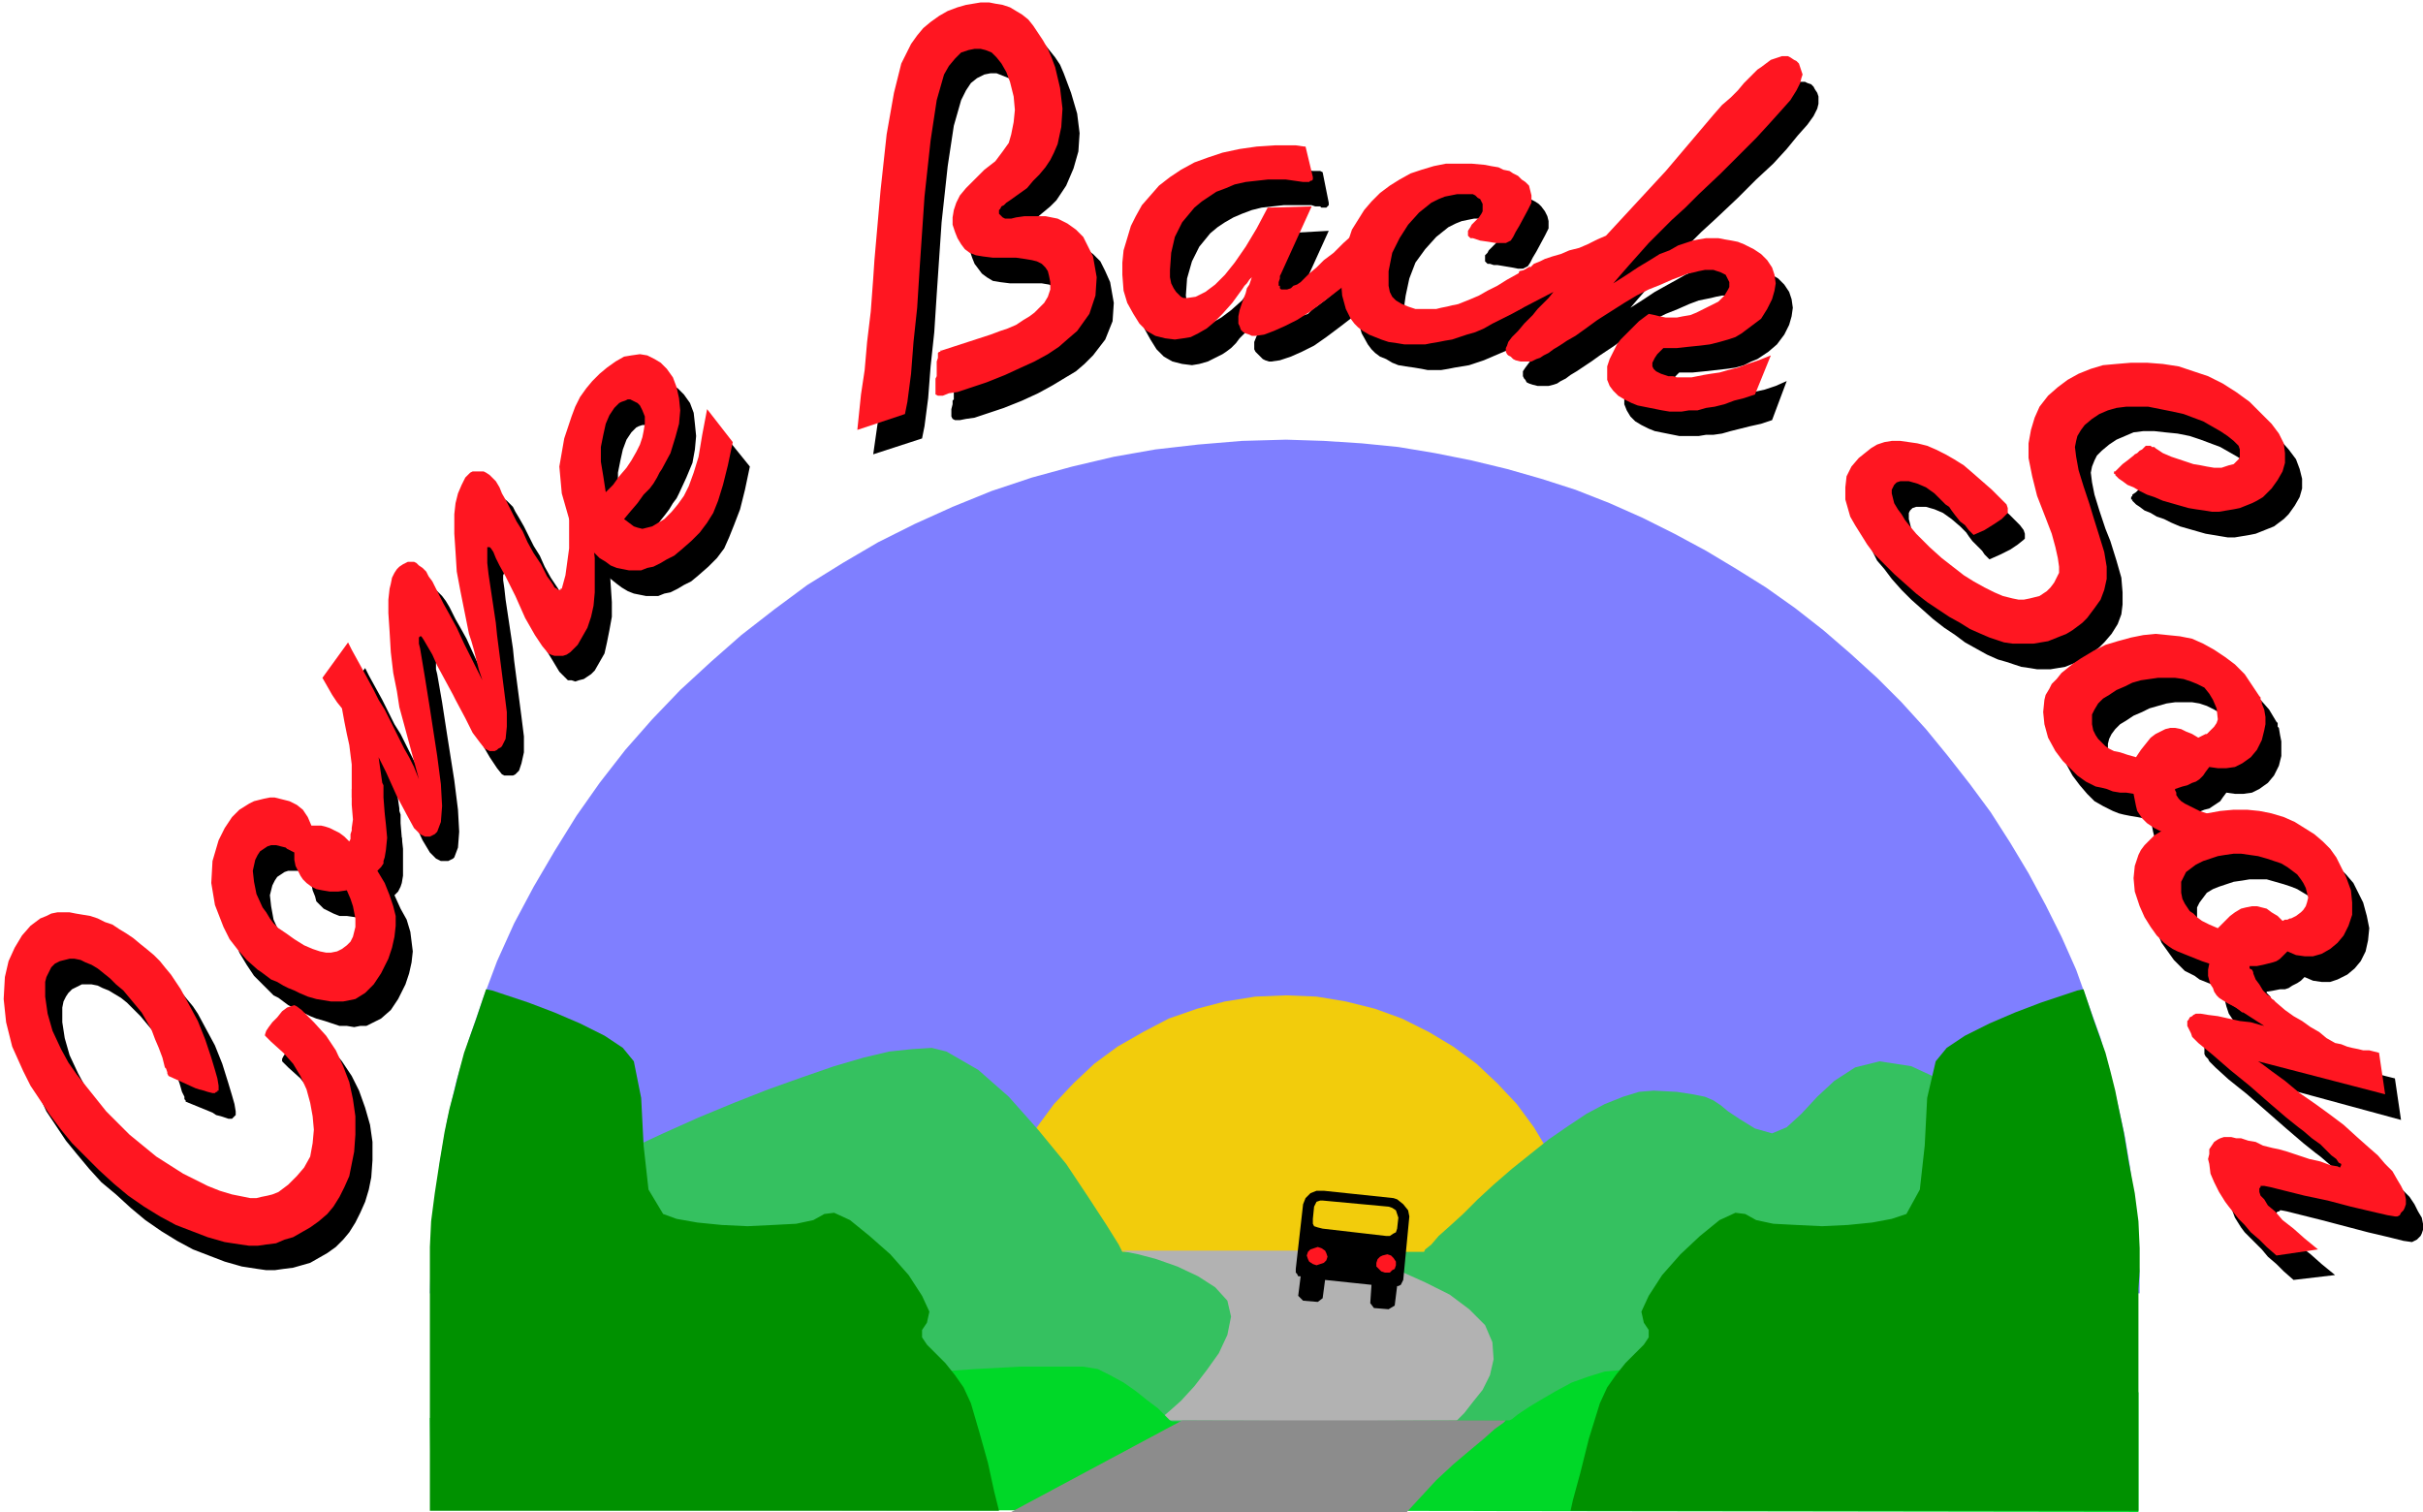 <?xml version="1.0" encoding="utf-8"?>
<!DOCTYPE svg PUBLIC "-//W3C//DTD SVG 1.0//EN" "http://www.w3.org/TR/2001/REC-SVG-20010904/DTD/svg10.dtd">
<svg aria-labelledby="title desc" fill-rule="evenodd" height="1.238in" preserveAspectRatio="none" stroke-linecap="round" viewBox="0 0 1984 1238" width="1.984in" xmlns="http://www.w3.org/2000/svg" xmlns:xlink="http://www.w3.org/1999/xlink"><title>automobiles,autos,cars,Come Back Soon,English,farewells,good wishes,hills,hospitality,landscapes,mountains,nature,phrases,roads,signs,sun,sunsets,transportation,words</title><desc>Original keywords: automobiles,autos,cars,Come Back Soon,English,farewells,good wishes,hills,hospitality,landscapes,mountains,nature,phrases,roads,signs,sun,sunsets,transportation,words. This clipart was ripped from the Microsoft website, then uploaded to https://archive.org/details/MS_Clipart_Collection. (The original WMF file can be found within that item, under the folder MC900104732). From there, it was then converted by Trumad to svg using https://github.com/hidekatsu-izuno/wmf2svg in a bulk operation. All the converted files can be found at https://archive.org/details/MS_Clipart_Collection_SVG</desc>
<style type="text/css">
.brush0 { fill: rgb(255,255,255); }
.pen0 { stroke: rgb(0,0,0); stroke-width: 1; stroke-linejoin: round; }
.brush1 { fill: none; }
.pen1 { stroke: none; }
.brush2 { fill: rgb(127,127,255); }
.brush3 { fill: rgb(242,204,12); }
.brush4 { fill: rgb(53,193,96); }
.brush5 { fill: rgb(178,178,178); }
.brush6 { fill: rgb(0,216,40); }
.brush7 { fill: rgb(0,0,0); }
.brush8 { fill: rgb(255,22,33); }
.brush9 { fill: rgb(0,145,0); }
.brush10 { fill: rgb(140,140,140); }
</style>
<g>
<polygon class="pen1 brush2" points="1752,1059 1752,1045 1751,1031 1751,1017 1750,1003 1747,979 1744,955 1740,931 1735,908 1728,879 1720,850 1710,822 1700,794 1688,767 1675,741 1661,715 1646,690 1630,665 1613,642 1595,619 1577,597 1557,575 1537,555 1515,535 1493,516 1470,498 1446,481 1422,466 1397,451 1371,437 1345,424 1318,412 1290,401 1262,392 1234,384 1205,377 1175,371 1145,366 1115,363 1084,361 1053,360 1017,361 981,364 946,368 912,374 878,382 845,391 812,402 780,415 749,429 719,444 690,461 661,479 634,499 607,520 582,542 557,565 534,589 512,614 491,641 472,668 454,697 437,726 421,756 407,787 395,819 384,851 374,884 366,918 360,953 356,988 353,1023 352,1059 1752,1059"/>
<polygon class="pen1 brush3" points="1242,1215 1254,1199 1266,1181 1275,1163 1283,1144 1290,1124 1294,1103 1297,1081 1298,1059 1297,1034 1293,1010 1287,987 1279,964 1268,943 1256,923 1242,904 1226,887 1209,871 1190,857 1170,845 1148,834 1126,826 1102,820 1078,816 1053,815 1028,816 1003,820 980,826 957,834 936,845 915,857 896,871 879,887 863,904 849,923 837,943 826,964 818,987 812,1010 808,1034 807,1059 808,1079 810,1098 814,1117 819,1135 826,1153 834,1170 843,1187 853,1202 1242,1215"/>
<polygon class="pen1 brush4" points="1711,1233 1711,1025 1708,1019 1699,1005 1685,983 1667,958 1645,932 1620,907 1593,886 1565,873 1539,869 1519,874 1502,885 1488,898 1475,912 1463,923 1451,928 1437,924 1424,916 1415,910 1409,905 1403,901 1396,898 1386,896 1373,894 1354,893 1342,894 1329,898 1314,904 1299,912 1284,922 1268,933 1253,945 1238,957 1223,970 1210,982 1198,994 1187,1004 1178,1012 1172,1019 1167,1023 1166,1025 919,1025 916,1019 906,1003 891,980 873,953 850,925 826,898 801,876 775,861 763,858 747,859 728,861 707,866 683,873 657,882 629,892 601,903 572,915 543,928 515,941 487,953 461,966 437,977 415,988 395,998 386,1012 378,1041 371,1079 365,1121 360,1163 357,1200 355,1225 354,1235 1711,1233"/>
<polygon class="pen1 brush5" points="918,1024 922,1025 932,1027 947,1031 964,1037 981,1045 995,1054 1005,1065 1008,1078 1005,1093 998,1108 988,1122 978,1135 967,1147 958,1155 951,1161 949,1163 1192,1164 1194,1162 1199,1157 1206,1148 1214,1138 1220,1126 1223,1113 1222,1099 1216,1085 1203,1072 1187,1060 1167,1050 1147,1041 1127,1034 1109,1028 1095,1025 1085,1024 918,1024"/>
<polygon class="pen1 brush6" points="1751,1238 1751,1140 1746,1140 1734,1139 1714,1138 1688,1136 1656,1135 1622,1133 1584,1131 1545,1129 1506,1127 1467,1126 1430,1124 1397,1123 1367,1122 1343,1122 1325,1122 1314,1123 1301,1127 1287,1132 1274,1139 1262,1146 1252,1152 1243,1158 1238,1162 1236,1163 960,1164 958,1163 954,1159 948,1153 940,1147 930,1139 920,1132 909,1126 899,1121 887,1119 865,1119 835,1119 798,1121 756,1124 710,1128 661,1131 612,1136 563,1140 515,1145 471,1149 432,1153 399,1156 374,1159 358,1160 352,1161 353,1236 1751,1238"/>
<polygon class="pen1 brush7" points="150,896 149,894 147,887 144,879 141,871 137,864 134,857 129,850 125,844 120,838 115,832 109,826 104,821 99,817 94,814 89,811 84,809 80,807 75,806 71,806 67,806 63,808 59,810 56,813 54,816 52,820 51,825 51,837 53,850 57,864 64,879 70,890 77,900 84,911 92,921 101,931 110,940 120,950 131,959 142,968 153,975 164,982 174,987 184,992 194,996 204,999 214,1001 219,1001 224,1001 228,1001 233,1000 237,998 242,996 246,994 250,991 257,984 263,976 267,967 270,957 271,946 270,935 268,924 264,913 259,902 253,892 246,883 236,874 234,872 232,870 231,869 231,867 232,865 234,862 237,858 241,853 245,848 249,845 252,844 254,844 257,845 260,848 265,852 271,858 280,869 288,881 294,893 299,907 303,921 305,935 305,950 304,964 302,974 299,984 295,993 291,1001 286,1009 281,1015 275,1021 268,1026 261,1030 254,1034 247,1036 240,1038 232,1039 225,1040 218,1040 211,1039 198,1037 184,1033 171,1028 158,1023 145,1016 132,1008 119,999 107,989 95,978 83,968 73,957 63,945 54,934 46,922 38,910 32,897 24,877 19,858 17,839 18,821 20,808 25,796 31,787 39,779 43,776 47,773 52,771 56,769 61,768 66,768 71,768 76,768 82,769 88,770 94,772 100,775 105,778 111,781 117,785 123,789 129,793 134,798 139,803 144,808 149,813 153,818 158,824 162,830 169,843 176,856 182,871 187,887 190,897 192,904 193,910 193,913 192,914 192,914 192,914 191,915 190,916 189,916 188,916 187,916 184,915 181,914 177,913 174,911 152,902 152,901 151,900 151,898 150,896"/>
<polygon class="pen1 brush7" points="224,815 228,817 232,820 236,823 240,825 245,828 250,830 254,832 259,834 266,836 272,838 278,840 284,840 290,841 295,840 300,840 304,838 312,834 320,827 326,818 332,806 335,797 337,788 338,779 337,771 336,763 333,753 328,744 323,733 326,730 327,728 328,726 329,723 330,717 330,707 330,695 329,686 302,667 302,670 302,680 302,691 302,698 301,700 301,704 301,707 300,709 295,705 291,702 287,700 284,699 281,698 277,697 273,697 269,697 266,690 261,684 256,680 250,676 246,675 242,674 238,674 234,674 230,674 226,675 222,676 218,678 210,683 203,690 197,698 192,708 187,725 187,743 189,761 196,780 202,790 208,799 216,807 224,815 241,780 238,776 235,772 232,768 229,764 224,753 222,742 221,733 223,725 225,721 227,718 230,716 233,714 236,713 240,713 244,713 248,715 249,715 251,716 253,717 255,718 255,724 256,729 258,734 259,738 262,741 265,744 269,746 273,748 278,750 284,750 291,751 298,750 301,757 303,763 304,768 305,772 305,776 304,779 303,783 302,787 300,791 298,795 294,798 290,800 285,801 280,801 275,800 269,798 263,794 255,789 247,784 241,780 224,815"/>
<polygon class="pen1 brush7" points="278,575 299,547 302,553 313,573 319,585 323,593 328,601 332,609 336,617 340,625 344,633 348,641 352,649 357,658 344,611 341,600 339,587 336,572 334,554 333,537 332,523 332,512 333,503 333,498 335,494 336,490 339,487 341,484 343,482 345,481 348,481 350,481 353,481 355,482 357,483 359,485 362,488 365,492 368,497 370,501 373,507 377,514 382,523 387,534 393,547 400,562 408,578 406,569 403,561 401,553 400,546 398,539 391,504 388,489 387,473 386,458 386,442 387,432 389,424 392,417 395,412 397,410 399,408 401,407 404,406 406,406 409,407 412,408 415,410 417,412 420,415 422,419 425,424 429,431 433,439 437,447 442,455 446,464 451,473 457,482 462,492 465,496 467,499 468,502 469,503 470,503 471,503 471,504 472,504 473,504 473,503 473,503 474,502 477,491 479,470 479,442 476,414 499,461 500,478 501,493 501,505 499,516 497,526 495,535 491,542 487,549 484,552 481,554 478,556 474,557 471,558 468,557 465,557 463,555 458,550 452,540 444,527 436,509 428,492 423,483 420,477 418,473 416,470 415,469 413,469 412,471 412,475 413,482 414,491 420,531 421,541 427,587 429,603 429,616 427,625 425,631 423,633 422,634 420,635 418,635 416,635 415,635 413,635 411,634 407,629 401,620 394,608 386,593 385,590 372,565 367,557 361,545 359,542 358,542 357,543 357,545 357,548 358,552 362,575 366,601 372,639 375,663 376,681 375,694 372,702 371,703 369,704 367,705 365,705 363,705 361,705 359,704 357,703 352,698 346,688 339,673 329,653 324,641 327,662 327,664 328,667 328,670 328,674 329,686 329,694 302,673 302,663 302,654 302,646 301,639 299,631 298,622 296,612 293,601 290,595 286,589 282,582 278,575"/>
<polygon class="pen1 brush7" points="545,421 548,417 551,412 554,408 556,404 562,391 567,379 569,368 570,357 569,347 568,338 565,330 560,323 555,318 550,315 544,312 538,311 531,311 525,313 518,316 511,321 505,326 499,332 494,339 489,346 485,354 481,362 478,371 475,380 471,403 473,425 480,446 492,465 496,470 500,474 505,478 509,481 514,484 519,486 524,487 529,488 534,488 539,488 544,486 549,485 555,482 560,479 566,476 572,471 580,464 587,457 593,449 597,440 601,430 606,417 610,401 614,382 593,356 589,377 586,394 582,408 578,418 574,426 569,434 564,440 558,445 553,449 548,451 544,453 540,453 536,453 533,451 529,449 525,446 530,440 536,433 541,426 545,421 530,397 526,403 521,410 516,418 510,424 507,411 506,399 506,387 508,377 510,368 513,360 517,354 521,350 523,349 526,348 528,348 530,348 532,348 534,349 536,351 538,353 540,357 542,362 542,368 541,374 539,379 537,385 534,391 530,397 545,421"/>
<polygon class="pen1 brush7" points="755,359 715,372 719,344 721,324 724,301 726,276 728,249 729,234 734,177 740,131 746,96 752,73 755,64 759,57 764,50 770,44 776,38 783,34 790,30 798,27 805,25 811,24 817,23 824,23 829,24 835,25 841,27 846,30 851,33 856,37 860,42 864,47 868,53 871,60 874,68 877,76 882,93 884,109 883,124 879,138 876,145 873,152 869,158 865,164 860,169 854,174 848,179 841,184 838,186 836,188 834,190 833,191 832,192 832,193 832,195 832,196 832,197 833,197 834,198 835,199 837,199 839,199 842,199 846,199 853,198 859,198 865,198 870,198 875,199 880,200 884,201 888,203 895,208 901,214 905,222 909,231 912,248 911,263 905,278 895,291 888,298 881,304 871,310 861,316 850,322 837,328 822,334 807,339 798,342 791,343 786,344 782,344 780,343 779,341 779,338 779,335 780,331 780,328 781,327 781,325 781,323 781,321 781,317 781,314 781,311 782,310 783,309 783,309 783,308 784,308 824,295 832,292 839,289 845,286 851,283 856,280 861,276 865,273 868,269 872,263 874,257 874,252 873,246 871,242 869,239 866,237 863,235 859,233 853,232 845,232 836,232 827,232 819,231 813,230 808,227 804,224 801,220 798,216 796,211 794,205 794,199 795,193 797,187 800,181 805,175 812,168 820,160 828,152 835,145 839,138 842,131 844,121 845,110 843,99 840,87 837,79 834,73 830,68 826,64 821,62 816,60 811,60 806,61 800,64 795,68 791,74 787,82 781,103 776,136 771,182 767,241 765,272 762,300 760,326 757,349 755,359"/>
<polygon class="pen1 brush7" points="1039,248 1037,250 1035,252 1033,255 1031,258 1027,263 1023,268 1019,273 1015,277 1012,281 1008,285 1004,288 1001,290 995,293 989,296 982,298 976,299 968,298 960,296 953,292 947,286 942,278 937,269 934,258 933,246 933,235 934,225 937,215 940,206 944,197 949,189 956,181 963,173 972,166 981,160 992,154 1003,149 1015,145 1029,142 1043,140 1058,139 1063,139 1069,139 1075,140 1081,140 1083,141 1088,166 1088,167 1088,167 1088,168 1088,168 1087,169 1087,169 1086,170 1085,170 1084,170 1083,170 1082,170 1081,169 1077,169 1074,168 1070,168 1066,168 1063,168 1059,168 1055,168 1051,168 1042,169 1033,170 1025,172 1017,175 1010,178 1003,182 997,186 991,191 982,202 976,214 972,228 971,242 972,248 973,253 974,257 976,260 978,262 981,264 983,265 985,265 993,264 1000,260 1008,254 1017,246 1025,235 1034,223 1043,208 1052,191 1088,189 1063,244 1062,247 1061,249 1061,251 1061,253 1061,254 1061,255 1061,256 1062,257 1063,257 1064,257 1065,258 1066,258 1068,258 1071,257 1073,255 1075,253 1078,251 1082,248 1086,245 1092,240 1098,234 1106,228 1114,220 1124,211 1125,245 1111,257 1098,267 1086,276 1076,283 1066,288 1057,292 1048,295 1041,296 1039,296 1036,295 1034,294 1032,292 1030,290 1028,288 1027,286 1027,284 1027,280 1029,275 1031,269 1034,261 1035,257 1037,254 1038,251 1039,248"/>
<polygon class="pen1 brush7" points="1266,239 1261,273 1252,278 1244,282 1236,286 1229,289 1222,292 1215,295 1209,297 1203,299 1197,300 1191,301 1186,302 1180,303 1175,303 1169,303 1164,302 1158,301 1151,300 1145,299 1140,297 1135,294 1130,292 1126,289 1123,286 1120,282 1115,273 1112,263 1112,251 1113,238 1115,228 1118,218 1121,209 1126,201 1131,193 1137,186 1144,179 1152,173 1160,168 1169,163 1178,160 1188,157 1197,155 1207,155 1218,155 1229,156 1235,157 1240,158 1245,159 1249,161 1253,163 1257,165 1260,167 1262,169 1265,173 1267,177 1268,181 1268,185 1268,187 1267,189 1266,191 1265,193 1258,206 1255,211 1253,215 1251,218 1249,219 1247,220 1243,220 1238,219 1232,218 1226,217 1223,217 1220,216 1218,216 1217,215 1216,214 1216,213 1216,212 1216,211 1216,209 1218,207 1219,205 1222,202 1225,199 1227,196 1228,193 1228,191 1228,189 1228,187 1227,186 1226,184 1224,182 1222,181 1220,180 1217,179 1212,179 1207,179 1202,180 1197,181 1192,183 1186,186 1181,190 1176,194 1167,204 1159,215 1154,228 1151,242 1150,249 1151,254 1152,260 1154,264 1157,267 1162,270 1167,272 1173,273 1177,274 1181,274 1185,274 1190,274 1194,273 1199,272 1203,271 1208,270 1213,268 1218,266 1225,263 1231,259 1239,255 1247,250 1256,245 1266,239"/>
<polygon class="pen1 brush7" points="1329,213 1376,160 1417,115 1424,107 1431,101 1437,94 1442,89 1446,85 1450,81 1453,78 1456,76 1460,73 1463,70 1467,68 1470,67 1473,67 1475,67 1478,67 1480,68 1483,69 1485,71 1486,73 1488,76 1489,79 1489,82 1489,85 1488,89 1485,95 1480,102 1472,111 1463,122 1452,134 1438,147 1423,162 1405,179 1393,190 1383,200 1373,210 1364,220 1355,228 1348,237 1341,245 1335,252 1346,245 1355,239 1364,234 1373,229 1380,225 1387,222 1393,220 1399,218 1405,217 1410,216 1415,216 1421,216 1426,216 1431,217 1436,218 1441,220 1449,224 1456,228 1461,233 1465,239 1467,245 1468,252 1467,259 1465,266 1461,274 1455,282 1448,288 1439,294 1434,296 1428,299 1421,301 1414,302 1405,303 1396,304 1386,305 1375,305 1372,308 1370,311 1369,313 1368,315 1367,317 1367,319 1367,320 1368,322 1369,323 1370,325 1372,326 1373,327 1376,328 1379,329 1382,329 1386,329 1390,330 1395,330 1399,329 1404,329 1409,328 1415,327 1422,325 1429,323 1436,321 1445,319 1454,316 1463,312 1451,344 1442,347 1433,349 1425,351 1417,353 1410,355 1403,356 1397,356 1391,357 1385,357 1380,357 1375,357 1370,356 1365,355 1360,354 1355,353 1350,351 1344,348 1339,345 1335,341 1332,336 1330,331 1330,326 1330,320 1332,314 1334,310 1336,306 1338,302 1341,298 1345,294 1350,289 1356,283 1364,277 1368,279 1373,280 1377,280 1382,281 1387,280 1392,279 1397,278 1403,276 1413,272 1421,268 1426,263 1429,258 1430,256 1430,253 1430,251 1429,249 1428,248 1427,246 1425,245 1423,244 1420,243 1417,242 1413,242 1410,242 1405,243 1401,244 1396,245 1391,246 1383,249 1374,253 1364,257 1354,262 1344,268 1333,275 1322,283 1310,291 1303,296 1297,300 1291,304 1286,307 1282,310 1278,312 1275,314 1272,315 1268,316 1263,316 1259,316 1255,315 1252,314 1250,313 1249,311 1248,310 1247,308 1247,307 1247,305 1247,304 1249,301 1252,297 1256,292 1262,286 1269,278 1273,274 1277,270 1281,265 1285,260 1261,273 1259,274 1257,275 1254,276 1251,277 1257,243 1262,242 1266,240 1270,237 1275,235 1279,233 1285,231 1291,229 1299,226 1306,223 1314,220 1322,217 1329,213"/>
<polygon class="pen1 brush7" points="1629,458 1627,456 1625,454 1623,451 1619,447 1615,443 1612,439 1610,436 1607,433 1605,431 1598,425 1591,420 1584,417 1577,415 1573,415 1569,415 1566,416 1564,418 1563,420 1563,422 1563,425 1564,429 1565,433 1568,437 1570,442 1574,447 1578,452 1583,457 1588,463 1594,469 1604,478 1613,485 1622,492 1630,497 1639,502 1647,506 1654,508 1662,510 1667,511 1671,511 1675,511 1679,510 1683,509 1687,507 1690,505 1693,502 1696,498 1698,494 1700,489 1700,485 1699,477 1697,468 1693,457 1688,444 1681,426 1677,410 1674,396 1674,384 1676,373 1679,362 1684,353 1691,345 1699,338 1707,332 1716,327 1726,323 1736,320 1747,318 1759,317 1772,317 1785,318 1798,321 1810,324 1822,329 1833,335 1844,342 1855,350 1866,359 1874,368 1880,376 1883,384 1885,392 1885,400 1883,407 1879,414 1874,421 1870,425 1866,428 1862,431 1857,433 1852,435 1847,437 1842,438 1836,439 1830,440 1824,440 1818,439 1812,438 1806,437 1799,435 1792,433 1785,431 1778,428 1772,425 1766,423 1761,420 1756,418 1752,415 1749,413 1746,410 1746,409 1746,409 1745,409 1745,408 1745,407 1746,406 1746,406 1746,405 1749,403 1752,400 1756,397 1761,393 1762,392 1764,391 1765,391 1765,390 1768,388 1770,387 1771,386 1773,386 1774,386 1775,386 1777,387 1779,388 1785,392 1791,395 1797,397 1803,399 1809,401 1815,402 1821,403 1827,403 1833,403 1839,402 1843,400 1846,398 1847,396 1848,395 1848,393 1848,391 1848,389 1847,386 1845,384 1843,382 1838,378 1832,374 1825,370 1818,366 1810,363 1802,360 1793,357 1783,355 1773,354 1764,353 1755,353 1747,354 1740,357 1733,360 1727,364 1721,369 1717,373 1715,377 1713,382 1712,387 1713,395 1715,405 1719,418 1724,433 1728,443 1733,459 1737,473 1738,485 1738,495 1737,503 1734,511 1729,519 1723,526 1719,530 1715,533 1711,537 1706,539 1701,542 1696,544 1691,546 1685,547 1679,548 1674,548 1668,548 1662,547 1655,546 1649,544 1643,542 1636,540 1627,536 1618,531 1609,526 1601,520 1592,514 1583,507 1574,499 1565,491 1557,483 1549,474 1543,466 1537,459 1533,451 1529,444 1527,437 1525,430 1524,420 1526,411 1530,403 1536,395 1541,391 1546,387 1551,384 1557,382 1563,381 1570,381 1577,382 1584,383 1591,385 1599,388 1606,392 1614,396 1621,402 1629,407 1637,414 1645,421 1650,426 1654,430 1657,434 1658,437 1658,438 1658,440 1658,441 1657,442 1652,446 1646,450 1638,454 1629,458"/>
<polygon class="pen1 brush7" points="1864,591 1865,592 1865,594 1865,595 1866,596 1867,602 1868,607 1868,613 1868,619 1866,627 1862,635 1857,641 1850,646 1844,649 1837,650 1830,650 1823,649 1820,653 1818,656 1815,658 1812,660 1809,662 1805,663 1800,665 1794,667 1795,668 1795,670 1795,671 1796,672 1798,674 1800,677 1803,679 1806,681 1810,683 1815,685 1820,687 1826,689 1798,707 1789,704 1782,701 1778,699 1775,697 1772,695 1770,693 1768,690 1766,688 1764,685 1763,681 1762,676 1761,671 1755,670 1750,669 1744,668 1739,667 1735,666 1730,664 1726,662 1722,660 1715,656 1709,650 1703,643 1697,635 1691,624 1688,613 1686,603 1687,594 1689,590 1691,585 1694,581 1698,576 1702,572 1707,568 1712,564 1718,560 1728,554 1738,549 1748,546 1758,543 1768,541 1778,540 1788,541 1798,542 1808,544 1818,548 1827,552 1836,558 1844,565 1851,573 1858,581 1864,591 1830,610 1829,601 1826,594 1823,588 1818,584 1813,581 1807,578 1801,576 1795,575 1788,575 1781,575 1774,576 1767,578 1760,580 1754,583 1747,586 1741,590 1736,593 1732,597 1729,601 1727,605 1726,609 1726,614 1728,618 1730,623 1732,626 1734,628 1737,631 1741,633 1745,635 1749,637 1755,639 1763,641 1766,635 1770,630 1775,625 1779,622 1783,620 1787,618 1791,617 1795,617 1799,618 1803,619 1808,622 1813,625 1816,624 1818,623 1819,622 1821,621 1824,619 1827,616 1829,613 1830,610 1864,591"/>
<polygon class="pen1 brush7" points="1883,690 1892,694 1901,699 1909,704 1915,710 1921,716 1927,723 1931,731 1935,739 1938,750 1940,760 1939,770 1937,779 1933,787 1928,793 1922,798 1914,802 1908,804 1901,804 1894,803 1887,800 1884,803 1881,805 1877,807 1874,809 1871,810 1867,810 1862,811 1856,812 1856,813 1858,815 1859,816 1859,818 1861,822 1864,827 1867,832 1871,836 1873,837 1874,839 1876,840 1877,842 1850,849 1845,846 1839,843 1834,840 1831,838 1829,836 1827,833 1825,830 1824,827 1823,824 1822,820 1822,815 1822,810 1816,808 1811,806 1806,804 1801,802 1797,799 1793,797 1789,795 1786,792 1780,786 1775,779 1770,772 1766,763 1762,751 1761,740 1762,729 1765,720 1767,716 1770,712 1774,708 1778,705 1783,701 1788,698 1794,695 1801,692 1811,689 1821,686 1832,684 1842,683 1853,684 1864,685 1874,687 1883,690 1870,724 1863,722 1856,720 1849,720 1842,720 1836,721 1829,722 1823,724 1817,726 1812,728 1807,731 1804,735 1801,739 1799,743 1799,747 1799,752 1801,756 1803,760 1804,763 1806,766 1809,769 1813,771 1817,774 1823,777 1830,781 1835,776 1839,771 1844,768 1849,765 1853,764 1858,763 1862,763 1866,763 1870,765 1874,767 1878,770 1882,775 1885,774 1887,773 1889,773 1890,772 1894,770 1898,768 1900,765 1902,762 1903,759 1904,755 1903,752 1902,748 1900,744 1897,740 1894,737 1891,734 1886,731 1881,728 1876,726 1870,724 1883,690"/>
<polygon class="pen1 brush7" points="1961,883 1966,917 1863,889 1866,891 1874,897 1884,905 1897,915 1909,924 1920,933 1928,939 1932,942 1944,951 1953,959 1961,967 1967,974 1973,980 1977,986 1980,992 1983,997 1984,1002 1984,1005 1984,1007 1983,1010 1982,1012 1980,1014 1979,1015 1977,1016 1975,1017 1968,1016 1956,1013 1939,1009 1920,1004 1901,999 1885,995 1873,992 1868,991 1867,991 1866,992 1865,992 1864,993 1864,994 1864,994 1864,995 1864,996 1865,999 1868,1003 1871,1008 1877,1013 1883,1020 1892,1027 1901,1035 1912,1044 1878,1048 1870,1041 1864,1035 1857,1029 1852,1023 1847,1018 1842,1013 1838,1009 1835,1005 1830,997 1827,989 1824,982 1822,974 1822,969 1822,965 1823,961 1825,958 1827,955 1829,953 1832,952 1835,951 1838,951 1841,951 1845,952 1849,952 1855,954 1861,955 1867,958 1875,960 1880,962 1887,964 1895,966 1905,969 1914,972 1922,974 1927,975 1930,976 1931,975 1930,974 1929,972 1926,970 1923,967 1919,963 1913,958 1907,953 1900,947 1896,944 1886,936 1872,924 1856,910 1840,896 1825,884 1814,874 1809,869 1808,867 1806,865 1805,863 1805,861 1805,859 1805,857 1806,856 1807,854 1808,853 1809,852 1811,851 1813,850 1816,850 1822,851 1830,853 1839,855 1848,856 1856,858 1863,859 1867,860 1840,843 1871,836 1878,842 1885,848 1892,853 1899,857 1906,862 1913,866 1919,870 1926,874 1931,875 1936,877 1940,878 1945,879 1949,880 1953,881 1957,882 1961,883"/>
<polygon class="pen1 brush8" points="136,875 135,874 133,866 130,858 127,851 124,843 120,836 116,829 111,823 106,817 101,811 95,806 90,801 85,797 80,793 75,790 70,788 66,786 61,785 57,785 53,786 49,787 45,789 42,792 40,796 38,800 37,804 37,816 39,830 43,844 50,859 56,870 63,880 71,890 79,900 87,910 97,920 106,929 117,938 128,947 139,954 150,961 160,966 170,971 180,975 190,978 200,980 205,981 210,981 214,980 219,979 223,978 228,976 232,973 236,970 243,963 249,956 254,947 256,936 257,925 256,914 254,903 251,892 246,881 240,871 232,862 222,853 220,851 218,849 217,848 217,847 218,844 220,841 223,837 227,833 231,828 235,825 238,824 241,823 243,824 247,827 251,831 257,837 267,848 275,860 281,873 286,886 289,900 291,914 291,929 290,943 288,953 286,963 282,972 278,980 273,988 268,994 261,1000 254,1005 247,1009 240,1013 233,1015 226,1018 218,1019 211,1020 204,1020 197,1019 184,1017 170,1013 157,1008 144,1003 131,996 118,988 105,979 93,969 81,958 70,947 59,936 50,925 41,913 33,901 25,889 19,877 10,857 5,837 3,818 4,800 7,787 12,776 18,766 25,758 29,755 33,752 38,750 42,748 47,747 52,747 57,747 62,748 68,749 74,750 80,752 86,755 92,757 98,761 103,764 109,768 115,773 120,777 126,782 131,787 135,792 140,798 144,804 148,810 155,823 162,836 168,851 173,866 176,876 178,883 179,889 179,892 179,893 178,893 178,894 177,894 176,895 176,895 175,895 174,895 170,894 167,893 163,892 160,891 138,881 138,881 137,879 137,878 136,875"/>
<polygon class="pen1 brush8" points="211,794 214,796 218,799 222,802 227,804 232,807 236,809 241,811 245,813 252,816 259,818 265,819 271,820 276,820 281,820 286,819 291,818 299,813 306,806 312,797 318,785 321,776 323,767 324,758 324,750 322,742 319,733 315,723 309,713 312,710 314,707 314,705 315,702 316,696 317,686 316,675 315,666 288,646 288,649 288,659 289,671 288,678 288,680 287,683 287,687 286,689 282,685 278,682 274,680 270,678 267,677 263,676 259,676 255,676 252,669 248,663 243,659 237,656 233,655 229,654 225,653 221,653 216,654 212,655 208,656 204,658 196,663 190,669 184,678 179,688 174,705 173,723 176,741 183,759 188,769 195,778 202,786 211,794 228,760 224,756 221,752 218,747 215,743 210,732 208,722 207,713 209,704 211,700 213,697 216,695 219,693 222,692 226,692 230,693 234,694 235,695 237,696 239,697 241,698 241,704 242,709 244,713 246,717 248,720 251,723 255,726 259,728 264,729 270,730 277,730 284,729 287,736 289,742 290,747 291,752 291,756 291,759 290,763 289,767 287,771 284,774 280,777 276,779 271,780 267,780 262,779 256,777 249,774 241,769 234,764 228,760 211,794"/>
<polygon class="pen1 brush8" points="264,555 285,526 288,532 299,552 306,565 310,573 315,581 319,589 323,597 327,605 331,613 335,620 339,628 343,638 330,590 327,579 325,566 322,551 320,534 319,517 318,502 318,491 319,482 320,478 321,473 323,469 325,466 327,464 330,462 332,461 334,460 336,460 339,460 341,461 343,463 346,465 349,468 351,472 354,476 356,480 359,486 363,494 368,503 374,514 380,527 387,541 395,557 392,548 390,540 388,532 386,525 384,519 377,484 374,468 373,452 372,437 372,421 373,412 375,404 378,397 381,391 383,389 385,387 387,386 390,386 393,386 396,386 398,387 401,389 403,391 406,394 409,399 411,404 415,411 419,419 423,427 428,435 432,444 437,453 443,462 448,472 451,476 453,479 454,481 456,482 457,483 457,483 457,483 458,483 459,483 459,482 460,482 460,482 463,471 466,449 466,422 463,394 485,440 487,457 487,472 487,485 486,496 484,505 481,514 477,521 473,528 470,531 467,534 464,536 461,537 457,537 454,537 451,536 449,535 444,529 438,520 430,506 422,488 414,472 409,463 406,457 404,452 402,449 401,448 399,448 399,450 399,454 399,461 400,470 406,510 407,520 413,567 415,583 415,595 414,605 411,611 410,612 408,613 407,614 405,615 403,615 401,615 399,614 397,613 393,608 387,600 381,588 373,573 371,569 358,545 354,536 347,524 345,521 344,521 343,522 343,524 343,527 344,531 348,555 352,580 358,619 361,642 362,660 361,673 358,681 357,682 356,683 354,684 352,685 350,685 348,685 346,684 344,683 339,678 333,667 325,652 316,632 310,620 313,641 314,643 314,646 314,649 314,653 315,666 315,673 288,653 288,643 288,634 288,626 287,618 286,610 284,601 282,591 280,580 276,575 272,569 268,562 264,555"/>
<polygon class="pen1 brush8" points="532,400 535,396 538,391 540,387 542,384 549,371 553,358 556,347 557,336 556,326 554,317 551,309 546,302 541,297 536,294 530,291 524,290 517,291 511,292 504,296 497,301 491,306 485,312 480,318 475,325 471,333 468,341 465,350 462,359 458,382 460,404 466,425 478,444 482,449 487,453 491,457 496,460 500,463 505,465 510,466 515,467 520,467 525,467 530,465 535,464 541,461 546,458 552,455 558,450 566,443 573,436 579,428 584,420 588,410 592,397 596,381 600,362 579,335 575,356 572,374 568,387 564,398 560,406 555,413 550,419 544,425 539,428 534,431 530,432 526,433 522,432 519,431 515,428 511,425 516,419 522,412 527,405 532,400 517,377 513,383 507,390 502,397 496,403 494,390 492,378 492,366 494,356 496,347 499,340 503,334 507,330 509,329 512,328 514,327 516,327 518,328 520,329 522,330 524,332 526,336 528,341 528,347 527,353 526,358 524,364 521,370 517,377 532,400"/>
<polygon class="pen1 brush8" points="741,339 702,352 705,323 708,303 710,280 713,255 715,228 716,213 721,156 726,110 732,76 738,52 742,44 746,36 751,29 756,23 762,18 769,13 776,9 784,6 791,4 797,3 803,2 810,2 815,3 821,4 827,6 832,9 837,12 842,16 846,21 850,27 854,33 858,40 861,47 864,55 868,72 870,89 869,104 866,118 863,125 860,131 856,137 851,143 846,148 841,154 834,159 827,164 824,166 822,168 820,169 819,171 818,172 818,173 818,174 818,175 819,176 820,177 820,177 821,178 823,179 825,179 828,179 832,178 839,177 845,177 851,177 856,177 861,178 866,179 870,181 874,183 881,188 887,194 891,202 895,210 898,227 897,242 892,257 882,271 875,277 867,284 858,290 847,296 836,301 823,307 808,313 793,318 784,321 777,322 772,324 768,324 766,323 766,321 766,318 766,314 766,310 767,308 767,306 767,304 767,302 767,300 767,296 768,293 768,291 768,289 769,288 770,288 770,287 771,287 811,274 819,271 825,269 832,266 838,262 843,259 847,256 851,252 855,248 858,243 860,237 860,231 859,226 858,222 856,219 853,216 849,214 845,213 839,212 832,211 822,211 813,211 805,210 799,209 794,207 790,204 787,200 784,195 782,190 780,184 780,178 781,172 783,166 786,160 791,154 798,147 806,139 815,132 821,124 826,117 828,110 830,100 831,90 830,79 827,67 824,59 820,52 816,47 812,43 807,41 803,40 798,40 793,41 787,43 782,48 777,54 773,61 767,82 762,115 757,161 753,220 751,252 748,280 746,306 743,329 741,339"/>
<polygon class="pen1 brush8" points="1025,227 1023,229 1021,232 1019,234 1017,237 1009,248 1001,257 994,264 988,269 981,273 975,276 969,277 962,278 954,277 946,275 939,271 933,265 928,257 923,248 920,238 919,225 919,215 920,205 923,195 926,185 930,177 935,168 942,160 949,152 958,145 967,139 978,133 989,129 1001,125 1015,122 1029,120 1044,119 1049,119 1055,119 1061,119 1068,120 1069,120 1075,145 1075,146 1075,146 1075,147 1074,148 1073,148 1073,148 1072,149 1071,149 1070,149 1069,149 1068,149 1067,149 1060,148 1053,147 1045,147 1038,147 1029,148 1020,149 1011,151 1004,154 996,157 990,161 984,165 978,170 968,182 962,194 959,207 958,221 958,227 959,232 961,236 963,239 965,241 967,243 969,244 972,244 979,243 987,239 995,233 1003,225 1011,215 1020,202 1029,187 1038,170 1074,169 1049,224 1048,226 1048,228 1047,231 1047,233 1047,234 1048,234 1048,235 1048,236 1049,237 1050,237 1051,237 1052,237 1054,237 1057,236 1059,234 1062,233 1065,231 1068,228 1072,224 1078,219 1084,213 1092,207 1100,199 1110,190 1112,224 1098,236 1085,246 1073,255 1062,262 1052,267 1043,271 1035,274 1028,275 1025,275 1023,274 1020,273 1018,272 1016,270 1015,267 1014,265 1014,263 1014,259 1015,254 1017,248 1020,240 1021,236 1023,233 1024,230 1025,227"/>
<polygon class="pen1 brush8" points="1253,218 1247,252 1238,257 1230,261 1222,265 1215,269 1208,272 1201,274 1195,276 1189,278 1183,279 1178,280 1172,281 1167,282 1161,282 1155,282 1150,282 1144,281 1137,280 1131,278 1126,276 1121,274 1116,271 1112,268 1109,265 1106,261 1102,253 1099,242 1098,230 1099,217 1101,207 1104,197 1107,188 1112,180 1117,172 1123,165 1130,158 1138,152 1146,147 1155,142 1164,139 1174,136 1184,134 1194,134 1205,134 1216,135 1221,136 1227,137 1231,139 1236,140 1239,142 1243,144 1246,147 1249,149 1252,152 1253,156 1254,160 1254,164 1254,166 1253,168 1252,170 1251,172 1244,185 1241,190 1239,194 1237,197 1235,198 1233,199 1230,199 1225,199 1219,198 1212,197 1209,196 1206,195 1204,195 1203,194 1202,193 1202,192 1202,192 1202,191 1202,189 1204,186 1205,184 1208,181 1211,178 1213,175 1214,173 1214,171 1214,169 1214,167 1213,165 1212,163 1210,162 1208,160 1206,159 1203,159 1198,159 1193,159 1188,160 1183,161 1178,163 1172,166 1167,170 1162,174 1153,184 1146,195 1140,207 1137,222 1137,228 1137,234 1138,239 1140,243 1143,246 1148,249 1153,251 1159,253 1163,253 1167,253 1171,253 1176,253 1180,252 1185,251 1189,250 1194,249 1199,247 1204,245 1211,242 1218,238 1226,234 1234,229 1243,224 1253,218"/>
<polygon class="pen1 brush8" points="1315,193 1364,140 1403,94 1410,86 1417,80 1423,74 1428,68 1432,64 1436,60 1439,57 1442,55 1446,52 1450,49 1453,48 1456,47 1459,46 1462,46 1464,46 1466,47 1469,49 1471,50 1473,52 1474,55 1475,58 1476,61 1475,64 1474,68 1471,74 1466,82 1458,91 1449,101 1438,113 1424,127 1409,142 1391,159 1380,170 1369,180 1359,190 1350,199 1342,208 1334,217 1327,225 1321,232 1332,225 1341,219 1351,213 1359,208 1367,205 1374,201 1380,199 1386,197 1391,196 1397,195 1402,195 1407,195 1412,196 1418,197 1423,198 1428,200 1436,204 1442,208 1447,213 1451,219 1453,225 1454,232 1453,238 1451,245 1447,253 1442,261 1434,267 1426,273 1421,276 1415,278 1408,280 1400,282 1392,283 1382,284 1373,285 1362,285 1359,288 1357,290 1355,293 1354,295 1353,297 1353,298 1353,300 1354,302 1355,303 1356,304 1358,305 1360,306 1363,307 1366,308 1370,308 1373,309 1377,309 1381,309 1385,309 1390,308 1395,307 1401,306 1408,305 1415,303 1423,301 1431,298 1440,295 1450,291 1437,323 1428,326 1420,328 1412,331 1404,333 1397,334 1390,336 1383,336 1377,337 1372,337 1367,337 1361,336 1356,335 1351,334 1346,333 1341,332 1336,330 1330,327 1325,324 1321,320 1318,316 1316,311 1316,305 1316,300 1318,294 1320,290 1322,286 1324,282 1327,278 1331,274 1336,269 1342,263 1350,257 1355,258 1359,259 1364,260 1368,260 1373,260 1378,259 1384,258 1389,256 1399,251 1407,247 1412,242 1415,237 1416,235 1416,233 1416,231 1415,229 1414,227 1413,225 1411,224 1409,223 1406,222 1403,221 1399,221 1396,221 1391,222 1387,223 1382,224 1377,226 1369,229 1360,233 1350,237 1340,242 1330,248 1319,255 1308,262 1297,270 1290,275 1283,279 1277,283 1272,286 1268,289 1264,291 1261,293 1258,294 1254,296 1249,296 1245,296 1241,295 1239,294 1237,292 1235,291 1234,290 1233,288 1233,286 1233,285 1234,283 1235,280 1238,276 1243,271 1248,265 1255,258 1259,253 1263,249 1268,244 1272,239 1247,252 1245,253 1243,254 1240,255 1237,256 1244,222 1249,221 1253,219 1256,216 1261,214 1265,212 1271,210 1278,208 1285,205 1293,203 1300,200 1308,196 1315,193"/>
<polygon class="pen1 brush8" points="1616,438 1614,436 1612,434 1609,430 1605,427 1601,422 1598,418 1596,415 1593,413 1591,411 1584,404 1577,399 1570,396 1563,394 1559,394 1556,394 1553,395 1551,397 1550,399 1549,401 1549,404 1550,408 1551,412 1554,417 1557,421 1560,426 1564,431 1569,437 1574,442 1580,448 1590,457 1599,464 1608,471 1616,476 1625,481 1633,485 1640,488 1648,490 1653,491 1657,491 1662,490 1666,489 1670,488 1673,486 1676,484 1679,481 1682,477 1684,473 1686,469 1686,464 1685,457 1683,448 1680,437 1675,424 1668,406 1664,390 1661,375 1661,363 1663,352 1666,342 1670,333 1677,324 1685,317 1693,311 1702,306 1712,302 1722,299 1733,298 1745,297 1758,297 1771,298 1784,300 1796,304 1808,308 1820,314 1831,321 1842,329 1852,339 1860,347 1866,355 1870,363 1871,371 1871,379 1869,386 1865,393 1860,400 1856,404 1853,407 1848,410 1844,412 1839,414 1834,416 1829,417 1823,418 1817,419 1811,419 1805,418 1798,417 1792,416 1785,414 1778,412 1771,410 1764,407 1758,405 1752,402 1747,399 1742,397 1738,394 1735,392 1732,389 1732,389 1732,388 1731,388 1731,387 1731,386 1732,386 1732,386 1733,385 1735,383 1738,380 1742,377 1747,373 1748,372 1750,371 1751,370 1752,369 1754,368 1756,366 1757,365 1759,365 1761,365 1762,366 1764,366 1765,367 1771,371 1778,374 1784,376 1790,378 1796,380 1802,381 1807,382 1813,383 1819,383 1825,381 1829,380 1832,377 1833,376 1834,374 1834,372 1834,370 1834,368 1833,365 1831,363 1829,361 1824,357 1818,353 1811,349 1804,345 1796,342 1788,339 1779,337 1769,335 1759,333 1750,333 1741,333 1733,334 1726,336 1719,339 1713,343 1707,348 1704,352 1701,357 1700,361 1699,366 1700,374 1702,385 1706,398 1711,413 1714,423 1719,439 1723,452 1725,464 1725,474 1723,483 1720,491 1715,498 1709,506 1705,510 1701,513 1697,516 1692,519 1687,521 1682,523 1677,525 1671,526 1665,527 1660,527 1654,527 1648,527 1641,526 1635,524 1629,522 1622,519 1613,515 1605,510 1596,505 1587,499 1578,493 1569,486 1560,478 1551,470 1543,462 1535,454 1529,446 1524,438 1519,430 1515,423 1513,416 1511,409 1511,399 1512,390 1516,382 1522,375 1527,371 1532,367 1537,364 1543,362 1549,361 1556,361 1563,362 1570,363 1578,365 1585,368 1593,372 1600,376 1608,381 1615,387 1623,394 1631,401 1636,406 1640,410 1643,413 1644,416 1644,417 1644,419 1644,420 1643,421 1639,425 1633,429 1625,434 1616,438"/>
<polygon class="pen1 brush8" points="1850,570 1851,571 1851,573 1852,574 1852,576 1854,581 1855,587 1855,593 1854,598 1852,606 1848,614 1843,620 1836,625 1830,628 1823,629 1816,629 1809,628 1806,632 1804,635 1801,638 1798,640 1795,641 1791,643 1787,644 1781,646 1781,647 1782,649 1782,650 1782,651 1784,654 1786,656 1789,658 1793,660 1797,662 1801,664 1807,666 1813,668 1784,686 1775,683 1768,680 1764,678 1761,676 1758,674 1756,672 1754,670 1752,667 1750,664 1749,660 1748,655 1747,650 1741,649 1736,649 1730,648 1725,646 1721,645 1716,644 1712,642 1708,640 1701,635 1695,629 1689,623 1683,615 1677,604 1674,593 1673,583 1674,573 1675,569 1678,564 1680,560 1684,556 1688,551 1693,547 1698,543 1704,539 1714,533 1724,528 1734,525 1745,522 1755,520 1765,519 1775,520 1785,521 1795,523 1804,527 1813,532 1822,538 1830,544 1838,552 1844,561 1850,570 1816,589 1815,580 1812,573 1809,568 1805,563 1799,560 1794,558 1788,556 1781,555 1774,555 1767,555 1760,556 1753,557 1746,559 1740,562 1733,565 1727,569 1722,572 1718,576 1715,581 1713,585 1713,589 1713,593 1714,598 1716,602 1718,605 1721,608 1724,611 1727,613 1731,615 1736,616 1742,618 1749,620 1753,614 1757,609 1761,604 1765,601 1769,599 1773,597 1777,596 1781,596 1786,597 1790,599 1795,601 1800,604 1802,603 1804,602 1806,601 1807,601 1810,598 1813,595 1815,592 1816,589 1850,570"/>
<polygon class="pen1 brush8" points="1870,669 1879,673 1887,678 1895,683 1902,689 1908,695 1913,702 1917,710 1921,718 1925,729 1926,739 1926,749 1923,758 1919,766 1914,772 1908,777 1901,781 1894,783 1887,783 1880,782 1873,779 1870,782 1867,785 1864,787 1861,788 1857,789 1853,790 1848,791 1842,791 1842,793 1844,794 1845,796 1845,797 1847,802 1850,806 1853,811 1857,815 1859,816 1860,818 1862,819 1863,821 1836,829 1831,825 1825,822 1820,819 1817,817 1815,815 1813,812 1812,809 1810,806 1809,803 1808,799 1808,794 1809,789 1803,787 1798,785 1793,783 1788,781 1783,779 1779,777 1776,775 1772,772 1766,766 1761,759 1756,751 1752,742 1748,730 1747,719 1748,709 1751,700 1753,696 1756,692 1760,688 1764,684 1769,681 1774,678 1780,675 1787,672 1797,669 1807,666 1818,664 1829,663 1840,663 1850,664 1860,666 1870,669 1856,703 1849,701 1842,700 1835,699 1829,699 1822,700 1816,701 1810,703 1804,705 1798,708 1794,711 1790,714 1788,718 1786,722 1786,727 1786,731 1787,736 1789,740 1791,743 1793,746 1796,748 1799,751 1803,754 1809,757 1816,760 1821,755 1826,750 1830,747 1835,744 1839,743 1844,742 1848,742 1852,743 1856,744 1860,747 1865,750 1869,754 1871,753 1873,753 1875,752 1876,752 1880,750 1884,747 1886,745 1888,742 1889,739 1890,735 1889,731 1888,727 1886,723 1884,720 1881,716 1877,713 1873,710 1868,707 1862,705 1856,703 1870,669"/>
<polygon class="pen1 brush8" points="1948,862 1953,896 1849,869 1852,871 1860,877 1871,885 1883,895 1896,904 1907,912 1915,918 1919,921 1930,931 1939,939 1947,946 1953,953 1959,959 1963,966 1966,971 1969,977 1970,982 1970,984 1970,986 1969,989 1968,991 1966,993 1965,995 1963,996 1961,996 1955,995 1942,992 1925,988 1906,983 1887,979 1871,975 1859,972 1854,971 1853,971 1852,971 1851,971 1851,972 1850,973 1850,974 1850,975 1850,976 1851,979 1854,982 1857,987 1863,992 1869,999 1878,1006 1887,1014 1898,1023 1864,1028 1856,1021 1850,1015 1843,1009 1838,1003 1833,998 1829,993 1825,988 1822,984 1817,976 1813,968 1810,961 1809,953 1808,949 1809,945 1809,941 1811,938 1813,935 1816,933 1818,932 1821,931 1824,931 1827,931 1831,932 1835,932 1841,934 1847,935 1853,938 1861,940 1866,941 1873,943 1882,946 1891,949 1900,951 1908,954 1914,955 1916,956 1917,954 1917,953 1915,952 1913,949 1909,946 1905,942 1900,937 1893,932 1886,926 1882,923 1872,915 1858,903 1842,889 1826,876 1811,863 1800,854 1795,849 1794,846 1793,844 1792,842 1791,840 1791,838 1791,836 1792,835 1793,833 1795,832 1796,831 1798,830 1799,830 1802,830 1808,831 1816,832 1825,834 1834,836 1843,837 1850,839 1854,840 1826,822 1857,815 1864,821 1871,827 1878,832 1885,836 1892,841 1899,845 1905,850 1912,854 1917,855 1922,857 1926,858 1931,859 1935,860 1940,860 1944,861 1948,862"/>
<polygon class="pen1 brush9" points="1751,1237 1751,1060 1751,1055 1752,1041 1752,1022 1751,1000 1748,977 1743,951 1739,927 1735,908 1732,893 1728,877 1724,862 1719,848 1714,834 1710,822 1707,813 1706,810 1701,811 1689,815 1671,821 1650,829 1629,838 1609,848 1594,858 1585,869 1578,899 1576,938 1572,974 1561,994 1549,998 1533,1001 1513,1003 1492,1004 1471,1003 1452,1002 1438,999 1429,994 1421,993 1408,999 1392,1012 1376,1027 1361,1044 1350,1061 1344,1074 1346,1083 1350,1089 1350,1095 1346,1101 1339,1108 1331,1116 1323,1126 1316,1136 1310,1149 1301,1178 1294,1206 1288,1228 1286,1237 1751,1237"/>
<polygon class="pen1 brush9" points="352,1237 352,1059 352,1054 352,1040 352,1021 353,1000 356,977 360,951 364,927 368,908 372,893 376,877 380,862 385,848 390,834 394,822 397,813 398,810 403,811 415,815 433,821 454,829 475,838 495,848 510,858 519,869 525,899 527,938 531,974 543,994 554,998 571,1001 591,1003 612,1004 633,1003 652,1002 666,999 675,994 683,993 696,999 712,1012 729,1027 744,1044 755,1061 761,1074 759,1083 755,1089 755,1095 759,1101 766,1108 774,1116 782,1126 789,1136 795,1149 802,1173 809,1198 814,1221 818,1237 352,1237"/>
<polygon class="pen1 brush10" points="1152,1238 1164,1225 1176,1212 1190,1199 1203,1188 1215,1178 1224,1170 1231,1165 1233,1163 968,1163 828,1238 1152,1238"/>
<polygon class="pen1 brush7" points="1142,1069 1137,1072 1125,1071 1122,1067 1123,1052 1085,1048 1083,1063 1079,1066 1067,1065 1063,1061 1065,1045 1063,1045 1062,1043 1061,1042 1061,1039 1067,986 1069,981 1073,977 1078,975 1084,975 1141,981 1144,982 1149,986 1153,991 1154,996 1149,1048 1148,1050 1147,1052 1145,1053 1144,1053 1142,1069"/>
<polygon class="pen1 brush3" points="1075,998 1075,1002 1076,1004 1079,1005 1083,1006 1135,1012 1138,1012 1141,1010 1143,1009 1144,1006 1145,997 1144,994 1143,991 1140,989 1137,988 1083,983 1081,983 1078,984 1077,986 1076,988 1075,998"/>
<polygon class="pen1 brush8" points="1143,1036 1143,1033 1141,1030 1139,1028 1136,1027 1132,1028 1130,1029 1128,1031 1127,1034 1127,1037 1129,1039 1131,1041 1134,1042 1138,1042 1140,1040 1142,1039 1143,1036"/>
<polygon class="pen1 brush8" points="1087,1029 1086,1026 1085,1024 1082,1022 1079,1021 1076,1022 1073,1023 1071,1025 1070,1028 1071,1031 1072,1033 1075,1035 1078,1036 1081,1035 1084,1034 1086,1032 1087,1029"/>
</g>
</svg>